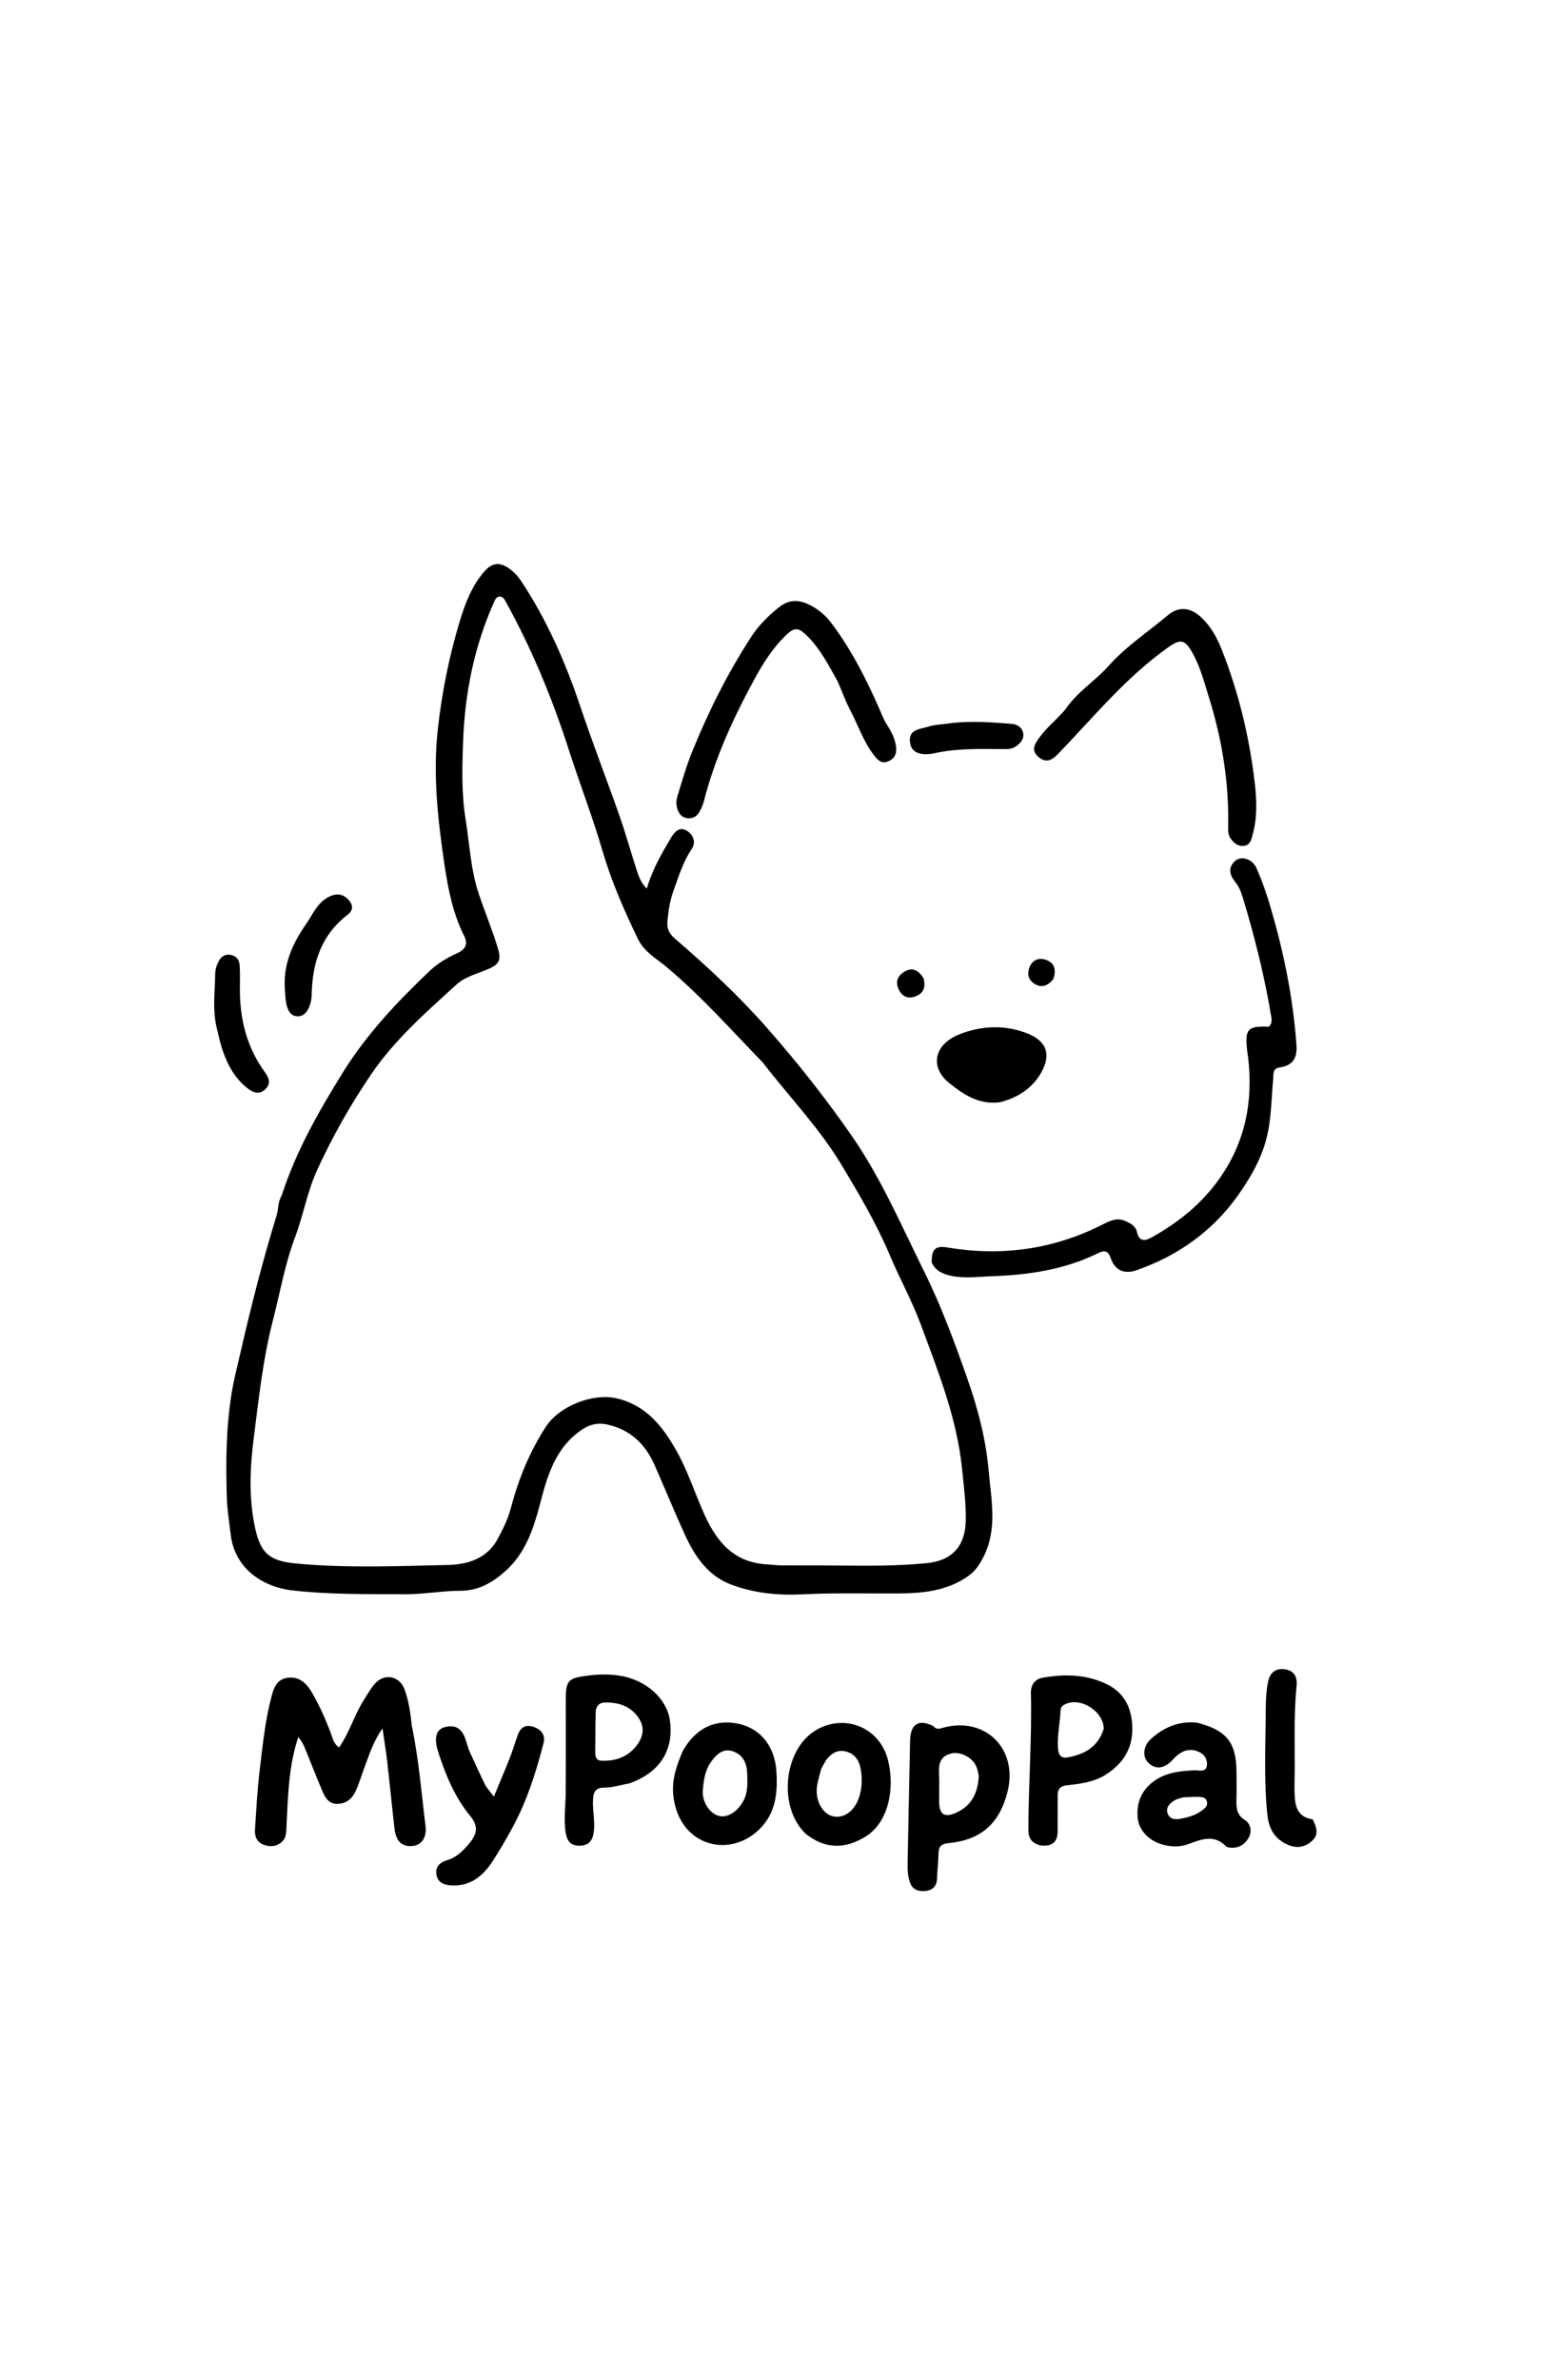 <svg version="1.1" id="Layer_1" xmlns="http://www.w3.org/2000/svg" xmlns:xlink="http://www.w3.org/1999/xlink" x="0px" y="0px"
	 width="100%" viewBox="0 0 672 1024" enable-background="new 0 0 672 1024" xml:space="preserve">
<path fill="#000000" opacity="1" stroke="none" 
	d="
M121.259,514.432 
	C127.493,495.243 137.199,478.244 147.565,461.546 
	C157.826,445.017 171.021,431.041 185.028,417.748 
	C188.432,414.517 192.472,412.135 196.729,410.213 
	C200.234,408.63 201.665,406.402 199.823,402.738 
	C194.974,393.09 192.891,382.52 191.349,372.105 
	C188.487,352.769 186.288,333.307 188.492,313.615 
	C190.25,297.911 193.345,282.47 197.889,267.436 
	C200.191,259.821 203.107,252.013 208.678,245.731 
	C211.598,242.439 214.637,241.791 218.362,244.096 
	C220.962,245.706 222.938,247.865 224.619,250.42 
	C235.569,267.065 243.474,285.095 249.799,303.945 
	C255.122,319.805 261.194,335.411 266.736,351.2 
	C269.374,358.717 271.508,366.409 273.954,373.995 
	C274.85,376.774 275.729,379.615 278.407,382.396 
	C280.53,375.328 283.648,369.342 287.107,363.526 
	C287.787,362.382 288.395,361.191 289.12,360.076 
	C290.681,357.674 292.65,355.635 295.665,357.462 
	C298.625,359.255 299.656,362.56 297.818,365.273 
	C293.995,370.916 292.129,377.245 289.862,383.503 
	C288.365,387.636 287.784,391.836 287.332,396.126 
	C286.994,399.33 287.898,401.61 290.53,403.875 
	C304.663,416.039 318.302,428.754 330.617,442.791 
	C343.459,457.43 355.533,472.709 366.633,488.701 
	C379.29,506.936 388.02,527.323 397.833,547.118 
	C405.236,562.051 410.936,577.589 416.458,593.284 
	C421.017,606.244 424.458,619.463 425.622,632.956 
	C426.672,645.128 429.489,657.737 423.473,669.749 
	C421.776,673.139 419.939,675.983 416.817,678.188 
	C407.437,684.813 396.707,685.645 385.798,685.68 
	C372.376,685.724 358.966,685.376 345.531,686.054 
	C334.885,686.591 324.085,685.542 314.127,681.595 
	C304.521,677.788 298.951,669.422 294.801,660.305 
	C290.321,650.461 286.206,640.452 281.846,630.553 
	C277.877,621.54 271.556,615.27 261.6,613.026 
	C256.987,611.987 253.377,613.074 249.565,615.843 
	C238.725,623.718 235.501,635.592 232.384,647.481 
	C229.602,658.092 226.13,668.321 217.762,675.878 
	C212.315,680.796 206.228,684.499 198.258,684.517 
	C190.302,684.535 182.345,686.054 174.393,686.013 
	C158.158,685.931 141.895,686.2 125.707,684.345 
	C113.852,682.986 101,675.504 99.285,660.122 
	C98.717,655.025 97.842,649.991 97.669,644.816 
	C97.167,629.85 97.297,614.919 99.62,600.107 
	C100.617,593.744 102.267,587.479 103.714,581.191 
	C108.216,561.627 113.157,542.178 119.09,522.992 
	C119.922,520.301 119.529,517.31 121.259,514.432 
M328.334,457.17 
	C314.795,443.215 301.891,428.623 286.932,416.092 
	C282.527,412.401 277.356,409.677 274.611,404.009 
	C268.592,391.58 263.119,379.033 259.237,365.702 
	C255.014,351.201 249.5,337.082 244.879,322.69 
	C237.801,300.641 228.993,279.355 217.812,259.065 
	C217.163,257.886 216.516,256.578 214.917,256.718 
	C213.571,256.836 213.141,258.082 212.665,259.143 
	C204.183,278.057 200.175,298.02 199.38,318.603 
	C198.944,329.893 198.608,341.262 200.433,352.493 
	C202.183,363.264 202.584,374.214 206.15,384.758 
	C208.759,392.474 211.878,400.007 214.257,407.799 
	C215.885,413.128 214.955,414.971 210.018,417.062 
	C205.463,418.991 200.206,420.311 196.703,423.491 
	C183.437,435.53 169.888,447.391 159.701,462.397 
	C150.838,475.453 143.088,489.149 136.525,503.483 
	C132.294,512.726 130.606,522.875 127.036,532.34 
	C122.612,544.067 120.537,556.361 117.432,568.396 
	C113.154,584.979 111.384,602.023 109.214,618.984 
	C107.645,631.243 107.117,643.493 109.443,655.667 
	C111.787,667.931 115.384,671.637 127.271,672.764 
	C149.011,674.827 170.843,673.9 192.624,673.421 
	C201.217,673.231 209.552,670.827 214.217,662.272 
	C216.53,658.03 218.654,653.671 219.895,648.986 
	C223.19,636.541 227.954,624.776 234.99,613.92 
	C240.665,605.165 254.955,599.417 265.147,601.652 
	C277.966,604.462 285.199,613.693 291.106,624.097 
	C296.104,632.902 299.152,642.686 303.352,651.924 
	C308.863,664.042 316.474,672.577 330.637,673.186 
	C332.459,673.264 334.274,673.577 336.094,673.589 
	C344.401,673.646 352.709,673.573 361.015,673.662 
	C373.667,673.797 386.318,673.881 398.926,672.64 
	C409.933,671.557 415.568,665.272 415.758,654.204 
	C415.884,646.873 414.92,639.657 414.198,632.375 
	C412.019,610.386 403.901,590.245 396.359,569.865 
	C392.597,559.7 387.313,550.232 383.128,540.273 
	C377.373,526.58 369.82,513.845 362.217,501.179 
	C352.768,485.44 339.945,472.194 328.334,457.17 
z"/>
<path fill="#000000" opacity="1" stroke="none" 
	d="
M401.119,543.32 
	C400.971,537.534 402.657,535.929 407.8,536.794 
	C430.957,540.688 453.085,537.718 474.157,527.174 
	C477.368,525.567 480.616,523.649 484.576,525.471 
	C486.807,526.497 488.872,527.558 489.432,530.065 
	C490.336,534.106 492.583,534.231 495.653,532.526 
	C507.121,526.159 517.097,518.233 524.826,507.356 
	C536.035,491.583 539.497,474.206 537.339,455.35 
	C537.225,454.357 537.046,453.371 536.931,452.379 
	C535.822,442.771 536.987,441.439 546.22,441.796 
	C547.464,440.679 547.552,439.249 547.296,437.699 
	C544.41,420.164 540.106,402.975 534.934,385.982 
	C534.186,383.524 533.233,381.337 531.644,379.363 
	C529.263,376.405 528.638,373.247 531.679,370.476 
	C534.202,368.177 539.098,369.519 540.861,373.463 
	C543.356,379.049 545.352,384.9 547.073,390.781 
	C552.686,409.962 556.664,429.469 558.101,449.449 
	C558.525,455.35 556.605,458.431 551.037,459.289 
	C547.737,459.797 548.321,461.94 548.117,464.044 
	C547.258,472.926 547.408,481.817 544.996,490.659 
	C542.596,499.455 538.087,507.056 533.126,514.115 
	C522.243,529.601 507.266,540.297 489.318,546.582 
	C484.039,548.43 479.961,546.668 478.164,541.42 
	C476.97,537.933 475.345,537.961 472.599,539.308 
	C458.119,546.411 442.565,548.651 426.673,549.186 
	C420.723,549.386 414.758,550.289 408.815,548.843 
	C405.607,548.063 402.811,546.851 401.119,543.32 
z"/>
<path fill="#000000" opacity="1" stroke="none" 
	d="
M177.316,742.834 
	C180.325,757.263 181.416,771.514 183.18,785.673 
	C183.784,790.513 181.644,793.865 177.821,794.312 
	C173.179,794.855 170.468,792.437 169.831,786.889 
	C168.732,777.324 167.806,767.74 166.71,758.175 
	C166.202,753.74 165.466,749.33 164.669,743.762 
	C160.613,749.463 158.961,755.081 156.917,760.503 
	C155.628,763.923 154.59,767.451 153.088,770.772 
	C151.638,773.977 149.087,776.107 145.355,776.219 
	C141.719,776.328 140.065,773.757 138.859,770.916 
	C136.585,765.565 134.458,760.151 132.285,754.757 
	C131.301,752.313 130.456,749.8 128.411,747.48 
	C124.261,759.861 124.022,772.462 123.361,784.999 
	C123.211,787.826 123.513,790.831 121.046,792.84 
	C118.813,794.658 116.085,794.792 113.462,793.789 
	C110.579,792.687 109.565,790.191 109.756,787.337 
	C110.321,778.885 110.752,770.409 111.762,762.006 
	C113.027,751.473 114.06,740.878 116.742,730.565 
	C117.765,726.628 118.974,722.557 123.839,721.95 
	C128.784,721.333 131.893,724.216 134.24,728.236 
	C137.523,733.861 140.153,739.772 142.437,745.862 
	C143.223,747.958 143.591,750.373 145.985,751.935 
	C150.504,745.409 152.626,737.739 156.823,731.192 
	C158.347,728.816 159.737,726.278 161.643,724.239 
	C165.693,719.908 171.996,721.262 174.092,726.803 
	C175.988,731.814 176.672,737.106 177.316,742.834 
z"/>
<path fill="#000000" opacity="1" stroke="none" 
	d="
M458.474,305.473 
	C463.633,297.768 471.39,293.113 477.167,286.62 
	C484.757,278.092 494.191,271.95 502.775,264.728 
	C507.509,260.745 512.543,261.354 517.137,265.664 
	C521.22,269.496 523.886,274.322 525.917,279.452 
	C533.144,297.709 537.75,316.679 540.071,336.126 
	C540.963,343.599 541.368,351.281 539.353,358.811 
	C538.719,361.181 538.257,363.639 535.529,363.988 
	C533.085,364.301 531.129,362.838 529.737,360.751 
	C528.857,359.432 528.672,357.975 528.708,356.46 
	C529.165,337.181 526.166,318.344 520.42,300.042 
	C518.351,293.452 516.64,286.582 513.094,280.491 
	C509.836,274.895 507.909,274.994 502.703,278.695 
	C484.636,291.538 470.735,308.622 455.538,324.38 
	C452.755,327.266 450.188,328.446 447.009,325.689 
	C443.825,322.929 445.334,320.27 447.405,317.422 
	C450.566,313.074 454.759,309.749 458.474,305.473 
z"/>
<path fill="#000000" opacity="1" stroke="none" 
	d="
M360.658,293.316 
	C356.76,286.322 353.27,279.517 347.817,273.981 
	C343.724,269.824 342.033,269.665 337.942,273.724 
	C332.583,279.039 328.516,285.42 324.968,291.915 
	C315.72,308.847 307.66,326.353 302.91,345.186 
	C302.829,345.508 302.712,345.823 302.592,346.133 
	C301.28,349.522 299.777,352.881 295.237,351.939 
	C292.14,351.296 290.351,346.78 291.58,342.779 
	C293.582,336.264 295.444,329.67 298.001,323.367 
	C305.012,306.091 313.337,289.45 323.543,273.81 
	C326.742,268.908 330.893,264.858 335.489,261.203 
	C339.737,257.825 344.084,258.035 348.55,260.295 
	C352.149,262.117 355.285,264.661 357.724,267.882 
	C366.201,279.079 372.584,291.485 378.226,304.279 
	C379.365,306.862 380.317,309.51 381.859,311.899 
	C383.584,314.572 385.054,317.4 385.638,320.539 
	C386.194,323.529 385.629,326.212 382.442,327.593 
	C379.42,328.903 377.721,326.898 376.182,324.905 
	C371.66,319.05 369.377,311.989 365.983,305.524 
	C363.983,301.713 362.53,297.614 360.658,293.316 
z"/>
<path fill="#000000" opacity="1" stroke="none" 
	d="
M401.772,742.742 
	C403.236,744.55 404.659,743.802 406.108,743.413 
	C424.291,738.531 438.396,752.691 433.711,771.107 
	C430.234,784.779 422.238,791.799 408.17,793.144 
	C405.176,793.43 404.096,794.605 404.028,797.451 
	C403.94,801.108 403.511,804.757 403.38,808.414 
	C403.264,811.665 401.508,813.336 398.486,813.684 
	C395.434,814.035 392.824,813.205 391.699,809.96 
	C390.758,807.246 390.658,804.422 390.719,801.568 
	C391.093,784.086 391.417,766.603 391.78,749.121 
	C391.929,741.905 395.395,739.569 401.772,742.742 
M421.347,763.979 
	C421.009,762.7 420.818,761.359 420.307,760.154 
	C418.672,756.292 413.609,753.656 409.709,754.485 
	C404.977,755.492 404.011,758.747 404.243,763.038 
	C404.465,767.164 404.243,771.312 404.297,775.45 
	C404.365,780.754 406.59,782.26 411.508,780.078 
	C418.084,777.159 421.048,771.735 421.347,763.979 
z"/>
<path fill="#000000" opacity="1" stroke="none" 
	d="
M270.994,767.372 
	C267.175,768.097 263.752,769.177 260.318,769.214 
	C256.197,769.258 255.43,771.095 255.275,774.736 
	C255.077,779.396 256.277,783.967 255.568,788.655 
	C254.985,792.518 252.977,794.287 249.264,794.219 
	C245.709,794.153 244.111,792.257 243.527,788.661 
	C242.603,782.978 243.47,777.387 243.519,771.754 
	C243.634,758.436 243.58,745.118 243.57,731.799 
	C243.563,723.185 244.347,722.124 252.901,721.032 
	C257.523,720.442 262.238,720.332 266.85,721.06 
	C278.314,722.869 287.129,731.116 288.388,740.332 
	C290.299,754.326 282.823,763.189 270.994,767.372 
M256.334,742.641 
	C256.306,746.458 256.268,750.275 256.257,754.092 
	C256.252,755.875 256.58,757.523 258.813,757.634 
	C265,757.94 270.395,755.973 274.142,751.002 
	C276.728,747.572 277.755,743.59 275.071,739.449 
	C271.61,734.108 266.382,732.557 260.489,732.583 
	C258.011,732.594 256.531,734.118 256.441,736.718 
	C256.384,738.376 256.375,740.036 256.334,742.641 
z"/>
<path fill="#000000" opacity="1" stroke="none" 
	d="
M448.265,794.137 
	C444.143,793.314 442.701,791.009 442.709,787.284 
	C442.75,767.674 444.264,748.093 443.795,728.474 
	C443.712,725.008 445.528,722.537 448.806,721.949 
	C458.106,720.278 467.378,720.44 476.11,724.545 
	C483.37,727.959 486.853,733.932 487.397,741.976 
	C488.053,751.672 483.913,758.644 475.999,763.655 
	C470.942,766.857 465.088,767.591 459.315,768.223 
	C456.305,768.552 455.288,769.917 455.321,772.714 
	C455.379,777.703 455.266,782.694 455.324,787.683 
	C455.378,792.23 453.419,794.594 448.265,794.137 
M475.159,743.927 
	C475.064,736.229 464.918,729.953 458.266,733.478 
	C457.327,733.975 456.624,734.77 456.583,735.79 
	C456.35,741.571 454.93,747.287 455.553,753.107 
	C455.804,755.451 457.076,756.708 459.618,756.225 
	C466.652,754.888 472.539,752.043 475.159,743.927 
z"/>
<path fill="#000000" opacity="1" stroke="none" 
	d="
M515.386,741.279 
	C528.152,744.587 532.242,749.852 532.312,762.686 
	C532.334,766.518 532.383,770.353 532.284,774.182 
	C532.193,777.749 532.212,780.871 535.96,783.201 
	C538.396,784.717 539.088,788.076 537.511,790.84 
	C535.861,793.73 533.15,795.386 529.608,795.051 
	C528.961,794.99 528.148,794.85 527.735,794.429 
	C522.577,789.178 517.104,791.494 511.537,793.547 
	C508.009,794.849 504.291,794.752 500.701,793.8 
	C494.6,792.184 490.227,787.554 489.75,782.168 
	C489.142,775.287 491.76,769.696 497.502,765.927 
	C502.514,762.636 508.352,762.035 514.234,761.773 
	C516.161,761.687 519.153,762.866 519.54,759.681 
	C519.924,756.515 517.924,754.282 514.917,753.392 
	C510.653,752.13 507.498,754.32 504.795,757.269 
	C501.28,761.104 497.525,761.608 494.348,758.533 
	C491.753,756.019 492.054,751.367 495.441,748.308 
	C500.942,743.337 507.334,740.441 515.386,741.279 
M509.247,773.429 
	C507.992,773.863 506.598,774.081 505.511,774.778 
	C503.483,776.078 501.66,777.871 502.718,780.523 
	C503.694,782.969 506.146,783.018 508.314,782.607 
	C511.416,782.018 514.5,781.183 517.119,779.287 
	C518.447,778.325 520.019,777.33 519.58,775.318 
	C519.106,773.148 517.203,773.257 515.57,773.206 
	C513.744,773.148 511.913,773.286 509.247,773.429 
z"/>
<path fill="#000000" opacity="1" stroke="none" 
	d="
M201.906,753.144 
	C204.298,758.328 206.474,763.185 208.828,767.954 
	C209.545,769.406 210.752,770.616 212.603,773.103 
	C215.173,766.888 217.471,761.53 219.6,756.105 
	C220.873,752.863 221.806,749.49 223.03,746.228 
	C224.236,743.012 226.654,741.996 229.838,743.129 
	C233.063,744.277 234.882,746.606 233.991,750.074 
	C230.801,762.487 226.942,774.686 220.826,786.021 
	C218.063,791.142 215.143,796.2 211.952,801.062 
	C207.836,807.335 202.406,811.751 194.32,811.31 
	C191.323,811.146 188.496,810.15 187.914,806.838 
	C187.302,803.357 189.207,801.399 192.646,800.391 
	C196.417,799.285 199.244,796.529 201.724,793.591 
	C204.898,789.83 206.517,786.356 202.481,781.48 
	C196.193,773.883 192.228,764.81 189.151,755.425 
	C188.583,753.694 187.968,751.929 187.767,750.136 
	C187.405,746.923 188.079,744.044 191.769,743.11 
	C195.283,742.221 198.092,743.366 199.674,746.661 
	C200.6,748.591 201.078,750.735 201.906,753.144 
z"/>
<path fill="#000000" opacity="1" stroke="none" 
	d="
M294.034,753.253 
	C299.78,743.339 308.261,739.478 318.453,741.875 
	C327.68,744.044 333.629,751.762 334.255,762.411 
	C334.711,770.174 334.247,777.827 329.382,784.314 
	C323.387,792.306 313.683,795.658 305.17,793.087 
	C296.344,790.422 290.627,782.348 289.794,771.878 
	C289.272,765.305 291.365,759.429 294.034,753.253 
M305.881,758.463 
	C303.419,762.047 302.921,766.243 302.555,770.359 
	C302.115,775.303 305.569,780.419 309.499,781.404 
	C313.138,782.317 317.353,779.661 319.883,775.19 
	C322.078,771.311 321.775,767.158 321.65,763.009 
	C321.52,758.667 319.789,755.044 315.527,753.605 
	C311.428,752.221 308.531,754.591 305.881,758.463 
z"/>
<path fill="#000000" opacity="1" stroke="none" 
	d="
M346.904,789.148 
	C334.811,777.713 337.288,752.962 351.057,744.619 
	C363.403,737.139 378.613,743.208 382.223,757.19 
	C385.3,769.103 382.771,784.112 372.519,790.36 
	C363.796,795.677 355.393,795.803 346.904,789.148 
M353.517,761.171 
	C352.895,763.743 352.041,766.284 351.696,768.893 
	C350.893,774.964 354.295,780.815 358.857,781.628 
	C363.804,782.51 368.341,778.83 370.106,772.517 
	C371.204,768.589 371.189,764.56 370.404,760.66 
	C369.727,757.3 367.816,754.553 364.091,753.655 
	C360.738,752.846 358.233,754.28 356.191,756.686 
	C355.24,757.807 354.622,759.211 353.517,761.171 
z"/>
<path fill="#000000" opacity="1" stroke="none" 
	d="
M430.646,474.279 
	C421.418,475.558 414.662,470.921 408.504,465.923 
	C400.272,459.243 402.004,449.587 412.691,445.212 
	C422.192,441.322 432.548,440.82 442.364,444.727 
	C450.651,448.025 452.609,453.866 448.206,461.581 
	C444.443,468.174 438.412,472.222 430.646,474.279 
z"/>
<path fill="#000000" opacity="1" stroke="none" 
	d="
M565.087,782.884 
	C566.885,786.318 567.821,789.52 564.715,792.255 
	C561.708,794.904 558.276,795.447 554.492,793.841 
	C548.799,791.425 546.237,786.94 545.609,781.028 
	C544.022,766.07 544.827,751.078 544.892,736.095 
	C544.91,731.93 545.055,727.789 545.886,723.688 
	C546.675,719.791 549.079,717.814 552.954,718.285 
	C556.957,718.772 558.572,721.42 558.172,725.386 
	C556.783,739.166 557.582,752.994 557.295,766.798 
	C557.253,768.796 557.258,770.799 557.356,772.793 
	C557.599,777.743 558.887,781.945 565.087,782.884 
z"/>
<path fill="#000000" opacity="1" stroke="none" 
	d="
M93.121,441.545 
	C91.453,433.863 92.561,426.559 92.632,419.271 
	C92.652,417.208 93.228,415.341 94.186,413.557 
	C95.236,411.603 96.844,410.55 99.081,410.855 
	C101.57,411.194 102.977,412.886 103.148,415.233 
	C103.39,418.546 103.297,421.886 103.272,425.214 
	C103.174,438.358 106.179,450.58 114.015,461.354 
	C115.73,463.712 116.726,466.083 114.392,468.52 
	C111.914,471.108 109.214,470.335 106.772,468.468 
	C101.137,464.162 97.92,458.179 95.718,451.624 
	C94.662,448.48 94.031,445.193 93.121,441.545 
z"/>
<path fill="#000000" opacity="1" stroke="none" 
	d="
M122.723,426.838 
	C121.587,415.494 125.725,406.306 131.753,397.658 
	C134.572,393.614 136.38,388.86 141.017,386.207 
	C144.406,384.268 147.421,384.391 150.02,387.182 
	C151.937,389.24 152.284,391.595 149.659,393.607 
	C138.46,402.192 134.492,414.055 134.2,427.612 
	C134.078,433.286 131.643,437.267 128.414,437.322 
	C124.708,437.384 123.02,434.411 122.723,426.838 
z"/>
<path fill="#000000" opacity="1" stroke="none" 
	d="
M408.557,311.282 
	C417.798,310.071 426.58,310.794 435.351,311.454 
	C437.806,311.638 440.004,312.889 440.472,315.485 
	C440.933,318.04 439.272,319.853 437.251,321.235 
	C435.333,322.546 433.132,322.333 430.972,322.327 
	C421.505,322.299 412.068,321.991 402.671,324.041 
	C396.163,325.461 392.52,323.769 391.834,319.982 
	C390.687,313.648 396.133,313.829 399.771,312.645 
	C402.407,311.786 405.32,311.779 408.557,311.282 
z"/>
<path fill="#000000" opacity="1" stroke="none" 
	d="
M397.513,420.818 
	C398.844,425.118 397.207,427.806 393.536,428.941 
	C390.423,429.903 388.003,428.429 386.728,425.401 
	C385.277,421.952 386.861,419.484 389.745,417.909 
	C392.991,416.137 395.465,417.655 397.513,420.818 
z"/>
<path fill="#000000" opacity="1" stroke="none" 
	d="
M453.466,421.226 
	C450.942,424.542 448.074,425.25 444.97,423.08 
	C442.443,421.312 442.125,418.581 443.319,415.917 
	C444.579,413.107 447.12,412.039 449.974,412.929 
	C453.888,414.149 454.856,417.093 453.466,421.226 
z"/>
</svg>